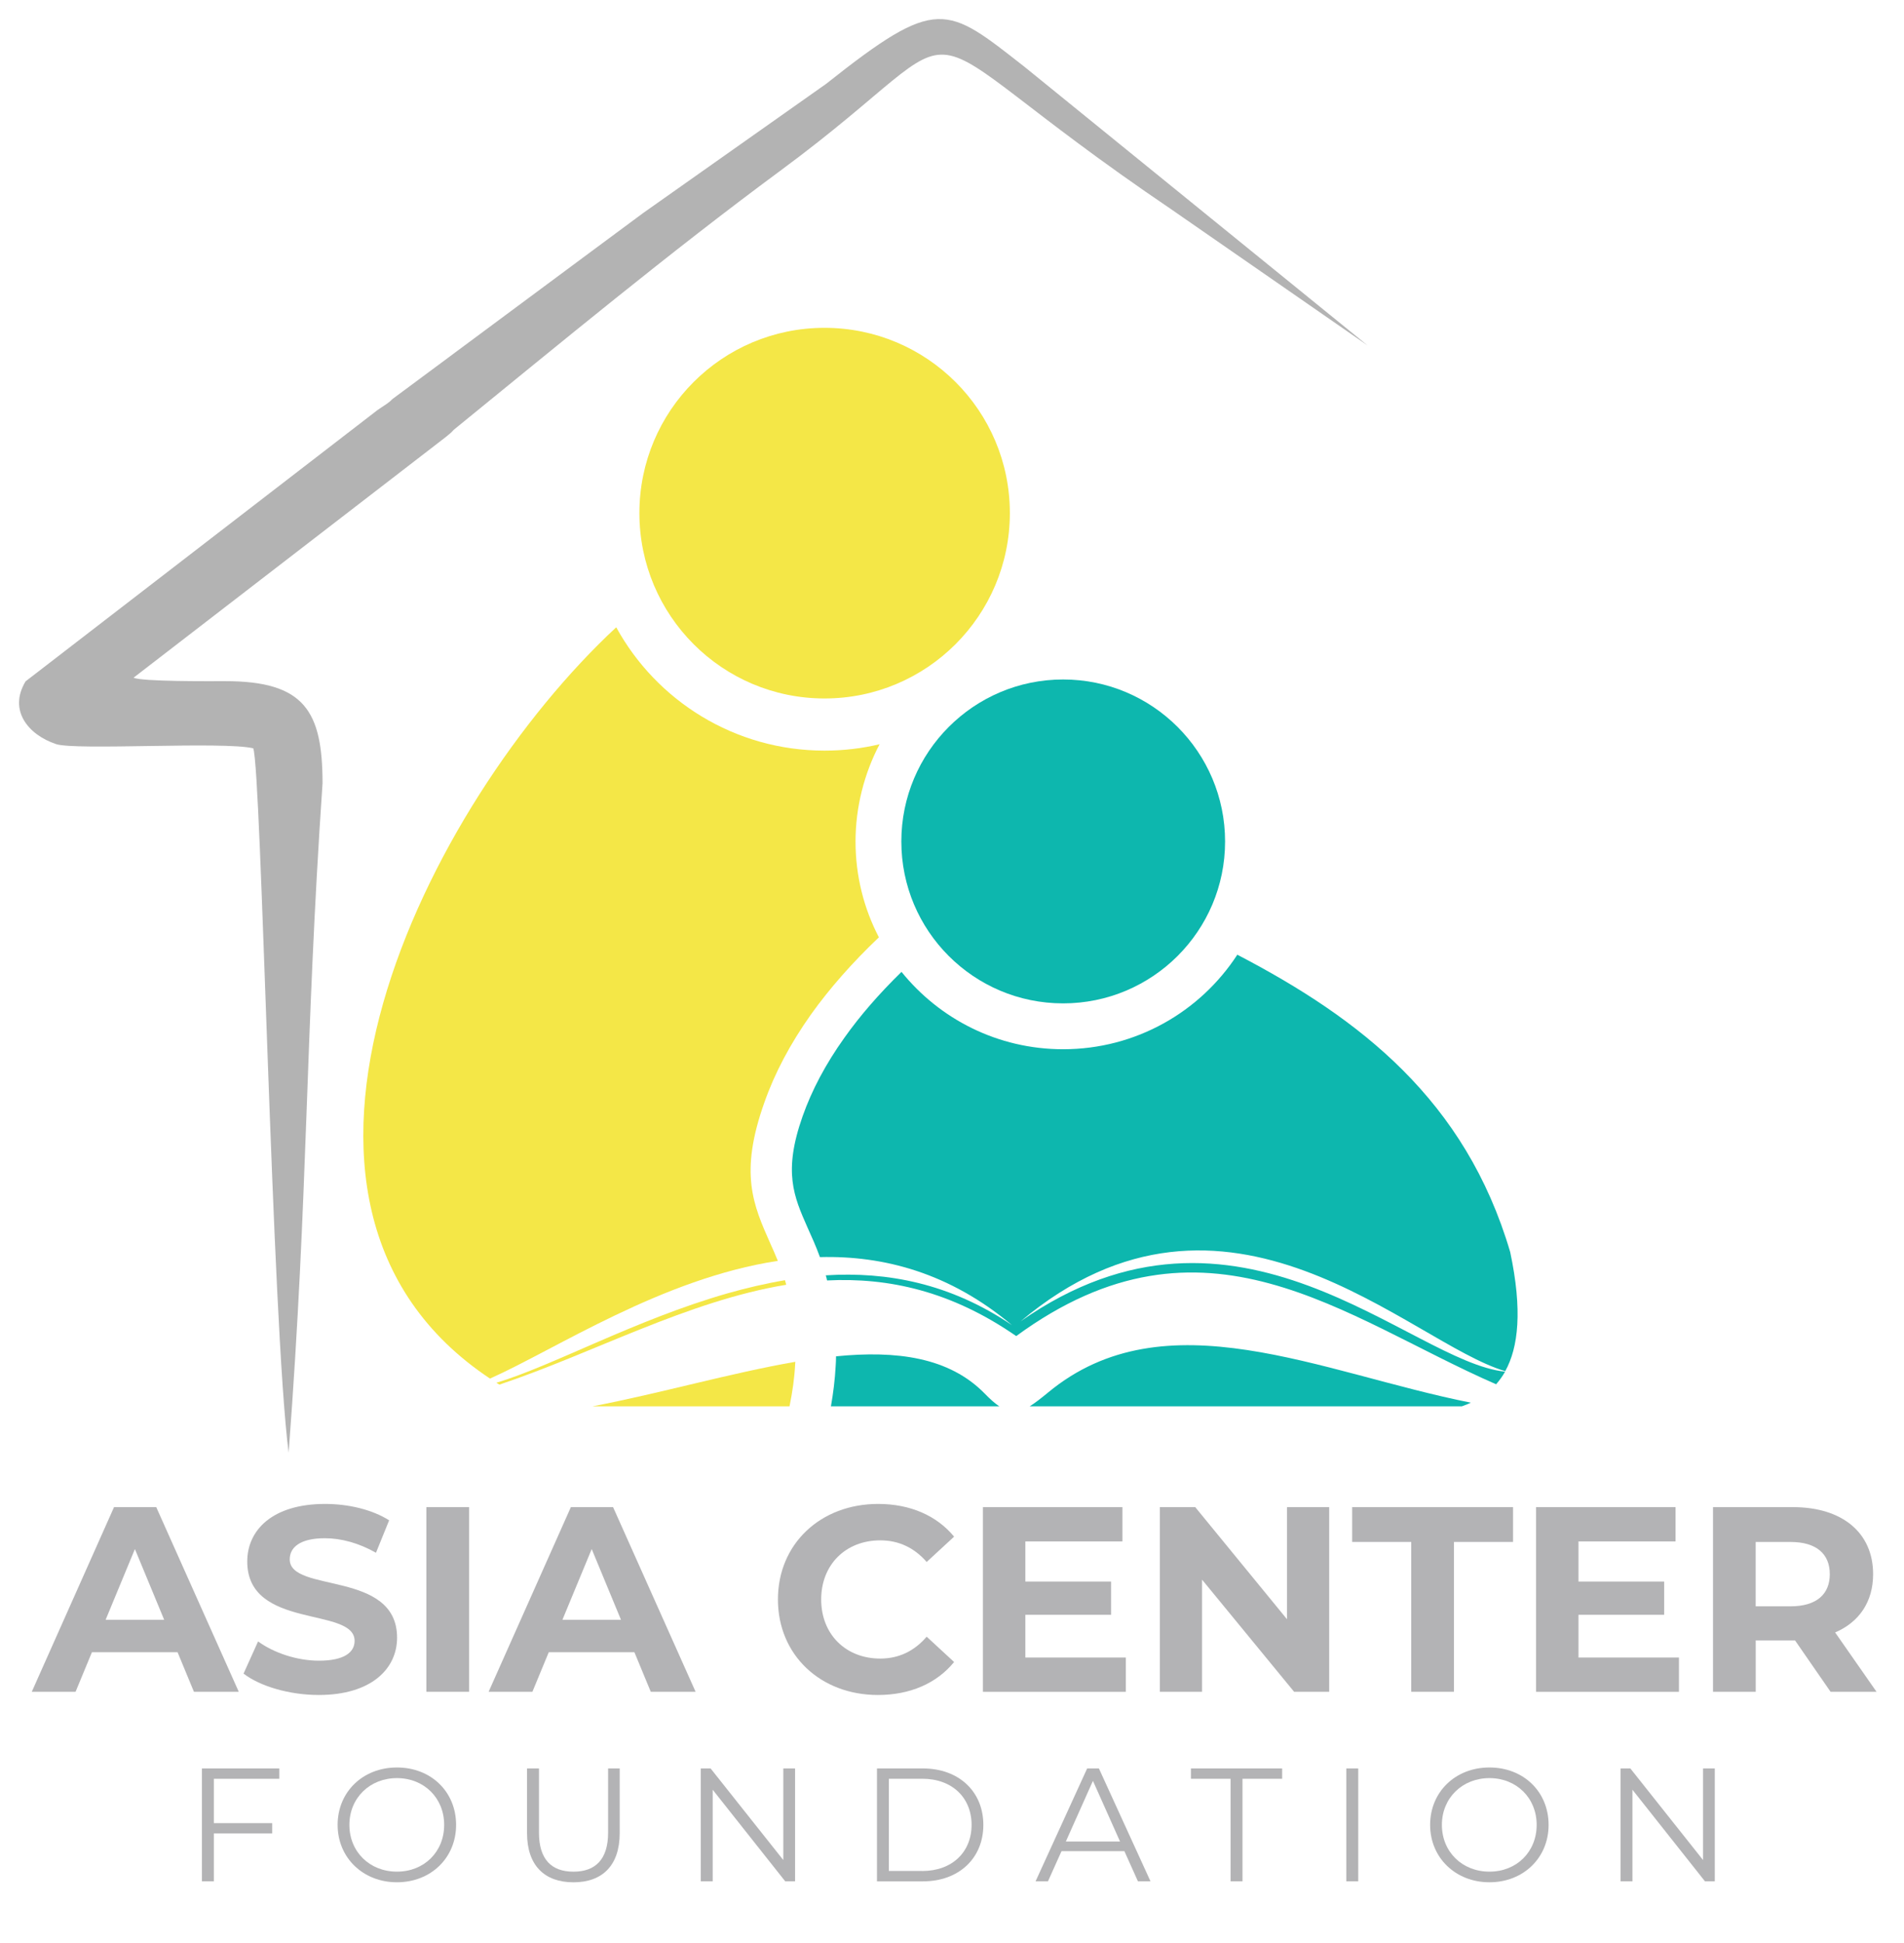 <?xml version="1.0" encoding="UTF-8"?>
<svg xmlns="http://www.w3.org/2000/svg" id="Camada_1" viewBox="0 0 566.53 577.76">
  <defs>
    <style>.cls-1{fill:#b3b3b3;}.cls-1,.cls-2,.cls-3,.cls-4{stroke-width:0px;}.cls-1,.cls-2,.cls-4{fill-rule:evenodd;}.cls-2{fill:#0db7ae;}.cls-3{fill:#b3b3b5;}.cls-4{fill:#f4e747;}</style>
  </defs>
  <path class="cls-4" d="M183.36,186.56c-56.34,52.27-116.04,171.23-37.56,223.44,19.59-8.74,51.23-29.8,85.64-35.01-.71-1.79-1.47-3.47-2.23-5.16-5.1-11.51-9.28-20.84-1.79-41.9,3.09-8.79,7.71-17.53,13.95-26.32,5.48-7.65,12.16-15.25,20.14-22.85-4.45-8.52-6.95-18.24-6.95-28.49s2.61-20.3,7.16-28.93c-5.26,1.25-10.75,1.9-16.39,1.9-26.7,0-49.99-14.82-61.98-36.69h0ZM147.7,411.25c.27.16.6.33.92.54,27.73-9.28,56.06-24.91,85.32-29.69-.11-.49-.27-.92-.38-1.36-5.81.98-11.51,2.33-17.1,3.91-27.35,7.82-51.94,21.55-68.76,26.59h0ZM176.3,418.25h58.62c.87-4.23,1.47-8.41,1.68-12.59l.05-.65c-19.16,3.31-40.22,9.39-60.35,13.24h0ZM245.34,97.5c30.45,0,55.14,24.64,55.14,55.09s-24.69,55.14-55.14,55.14-55.09-24.69-55.09-55.14,24.64-55.09,55.09-55.09h0Z"></path>
  <path class="cls-2" d="M316.33,202.08c26.59,0,48.19,21.6,48.19,48.19s-21.6,48.14-48.19,48.14-48.14-21.55-48.14-48.14,21.55-48.19,48.14-48.19h0Z"></path>
  <path class="cls-2" d="M247.24,418.25h50.09c-1.3-.87-2.71-2.12-4.34-3.8-10.58-10.8-26.21-12.86-44.23-11.07,0,.98-.05,1.9-.11,2.88-.22,4.07-.71,8.03-1.41,11.99h0ZM306.4,418.25h128.57c.92-.33,1.79-.65,2.66-1.09-44.61-8.85-90.91-31.86-125.75-3.04-2.12,1.74-3.91,3.15-5.48,4.12h0ZM445.17,411.69c.98-1.14,1.9-2.39,2.66-3.74-28.49-2.99-79.56-60.19-144.15-14.98,61.38-51.51,115.82,6.51,144.2,14.82,3.91-7.06,5.16-18.07,1.47-35.44-13.3-45.1-44.56-69.36-81.19-88.41-11.02,16.93-30.12,28.11-51.83,28.11-19.43,0-36.74-8.96-48.09-23.01-6.73,6.57-12.37,13.08-16.99,19.59-5.59,7.82-9.71,15.63-12.43,23.34-5.86,16.55-2.61,23.88,1.41,33,1.25,2.77,2.55,5.64,3.74,8.9,19.05-.49,38.64,4.72,57.15,20.24-18.45-12.48-37.23-15.96-55.41-14.82.16.49.27.98.38,1.52,18.34-.92,37.01,3.2,56.28,16.55,56.06-41.03,97.42-5.43,142.79,14.33h0Z"></path>
  <path class="cls-1" d="M116.66,118.77c-.76.87-2.01,1.63-4.29,3.15L7.62,202.63c-5.21,8.58.76,15.9,9.06,18.67,5.92,1.95,49.77-.87,58.67,1.25,2.44,6.24,5.54,170.42,10.53,209.49,5.97-79.02,4.78-121.41,10.09-199.07,0-21.49-5.37-30.39-28.93-30.39-4.56,0-24.86.16-27.3-1.03l92.92-71.59c1.09-.87,1.85-1.52,2.33-2.12,31.48-25.62,64.69-53.08,97.2-77.07,64.91-47.87,28.82-47.71,116.36,11.51l58.34,40.43-102.03-82.82c-23.39-18.29-25.83-21.28-59.05,5.05l-54.38,38.37-15.31,11.34-40.54,30.07-1.74,1.3h0l-17.2,12.75Z"></path>
  <g id="Asia_Center">
    <path class="cls-3" d="M52.85,491.39h-25.5l-4.87,11.77h-13.03l24.48-54.93h12.56l24.56,54.93h-13.34l-4.87-11.77ZM48.85,481.73l-8.71-21.03-8.71,21.03h17.42Z"></path>
    <path class="cls-3" d="M72.47,497.74l4.32-9.57c4.63,3.38,11.54,5.73,18.13,5.73,7.53,0,10.59-2.51,10.59-5.89,0-10.28-31.94-3.22-31.94-23.62,0-9.34,7.53-17.11,23.15-17.11,6.91,0,13.97,1.65,19.07,4.87l-3.92,9.65c-5.1-2.9-10.36-4.32-15.22-4.32-7.53,0-10.44,2.83-10.44,6.28,0,10.12,31.94,3.14,31.94,23.31,0,9.18-7.61,17.03-23.31,17.03-8.71,0-17.5-2.59-22.37-6.36Z"></path>
    <path class="cls-3" d="M126.86,448.22h12.71v54.93h-12.71v-54.93Z"></path>
    <path class="cls-3" d="M188.78,491.39h-25.5l-4.87,11.77h-13.03l24.48-54.93h12.56l24.56,54.93h-13.34l-4.87-11.77ZM184.77,481.73l-8.71-21.03-8.71,21.03h17.42Z"></path>
    <path class="cls-3" d="M231.47,475.69c0-16.56,12.71-28.41,29.82-28.41,9.5,0,17.42,3.45,22.6,9.73l-8.16,7.53c-3.69-4.24-8.32-6.43-13.81-6.43-10.28,0-17.58,7.22-17.58,17.58s7.3,17.58,17.58,17.58c5.49,0,10.12-2.2,13.81-6.51l8.16,7.53c-5.18,6.36-13.11,9.81-22.68,9.81-17.03,0-29.74-11.85-29.74-28.41Z"></path>
    <path class="cls-3" d="M334.99,492.96v10.2h-42.53v-54.93h41.51v10.2h-28.88v11.93h25.5v9.89h-25.5v12.71h29.9Z"></path>
    <path class="cls-3" d="M395.5,448.22v54.93h-10.44l-27.39-33.35v33.35h-12.56v-54.93h10.52l27.31,33.35v-33.35h12.56Z"></path>
    <path class="cls-3" d="M419.91,458.58h-17.58v-10.36h47.87v10.36h-17.58v44.57h-12.71v-44.57Z"></path>
    <path class="cls-3" d="M499.57,492.96v10.2h-42.53v-54.93h41.51v10.2h-28.88v11.93h25.5v9.89h-25.5v12.71h29.9Z"></path>
    <path class="cls-3" d="M544.69,503.16l-10.59-15.3h-11.69v15.3h-12.71v-54.93h23.78c14.67,0,23.86,7.61,23.86,19.93,0,8.24-4.16,14.28-11.3,17.34l12.32,17.66h-13.66ZM532.76,458.58h-10.36v19.15h10.36c7.77,0,11.69-3.61,11.69-9.57s-3.92-9.57-11.69-9.57Z"></path>
  </g>
  <g id="Foundation">
    <path class="cls-3" d="M63.63,529.02v13.19h17.36v3.07h-17.36v14.24h-3.55v-33.57h23.02v3.07h-19.47Z"></path>
    <path class="cls-3" d="M100.46,542.73c0-9.78,7.48-17.07,17.65-17.07s17.6,7.24,17.6,17.07-7.53,17.07-17.6,17.07-17.65-7.29-17.65-17.07ZM132.16,542.73c0-8.01-5.99-13.91-14.05-13.91s-14.15,5.9-14.15,13.91,6.04,13.91,14.15,13.91,14.05-5.9,14.05-13.91Z"></path>
    <path class="cls-3" d="M156.82,545.18v-19.23h3.55v19.09c0,7.96,3.74,11.61,10.26,11.61s10.31-3.64,10.31-11.61v-19.09h3.45v19.23c0,9.64-5.18,14.63-13.76,14.63s-13.81-4.99-13.81-14.63Z"></path>
    <path class="cls-3" d="M236.57,525.95v33.57h-2.93l-21.58-27.24v27.24h-3.55v-33.57h2.93l21.63,27.24v-27.24h3.5Z"></path>
    <path class="cls-3" d="M260.94,525.95h13.67c10.74,0,17.98,6.91,17.98,16.79s-7.24,16.79-17.98,16.79h-13.67v-33.57ZM274.41,556.45c8.92,0,14.68-5.66,14.68-13.72s-5.75-13.72-14.68-13.72h-9.93v27.43h9.93Z"></path>
    <path class="cls-3" d="M334.55,550.55h-18.7l-4.03,8.97h-3.69l15.35-33.57h3.5l15.35,33.57h-3.74l-4.03-8.97ZM333.26,547.67l-8.06-18.03-8.06,18.03h16.11Z"></path>
    <path class="cls-3" d="M366.16,529.02h-11.8v-3.07h27.14v3.07h-11.8v30.5h-3.55v-30.5Z"></path>
    <path class="cls-3" d="M400.59,525.95h3.55v33.57h-3.55v-33.57Z"></path>
    <path class="cls-3" d="M425.53,542.73c0-9.78,7.48-17.07,17.65-17.07s17.6,7.24,17.6,17.07-7.53,17.07-17.6,17.07-17.65-7.29-17.65-17.07ZM457.23,542.73c0-8.01-6-13.91-14.05-13.91s-14.15,5.9-14.15,13.91,6.04,13.91,14.15,13.91,14.05-5.9,14.05-13.91Z"></path>
    <path class="cls-3" d="M510.23,525.95v33.57h-2.92l-21.58-27.24v27.24h-3.55v-33.57h2.93l21.63,27.24v-27.24h3.5Z"></path>
  </g>
</svg>
